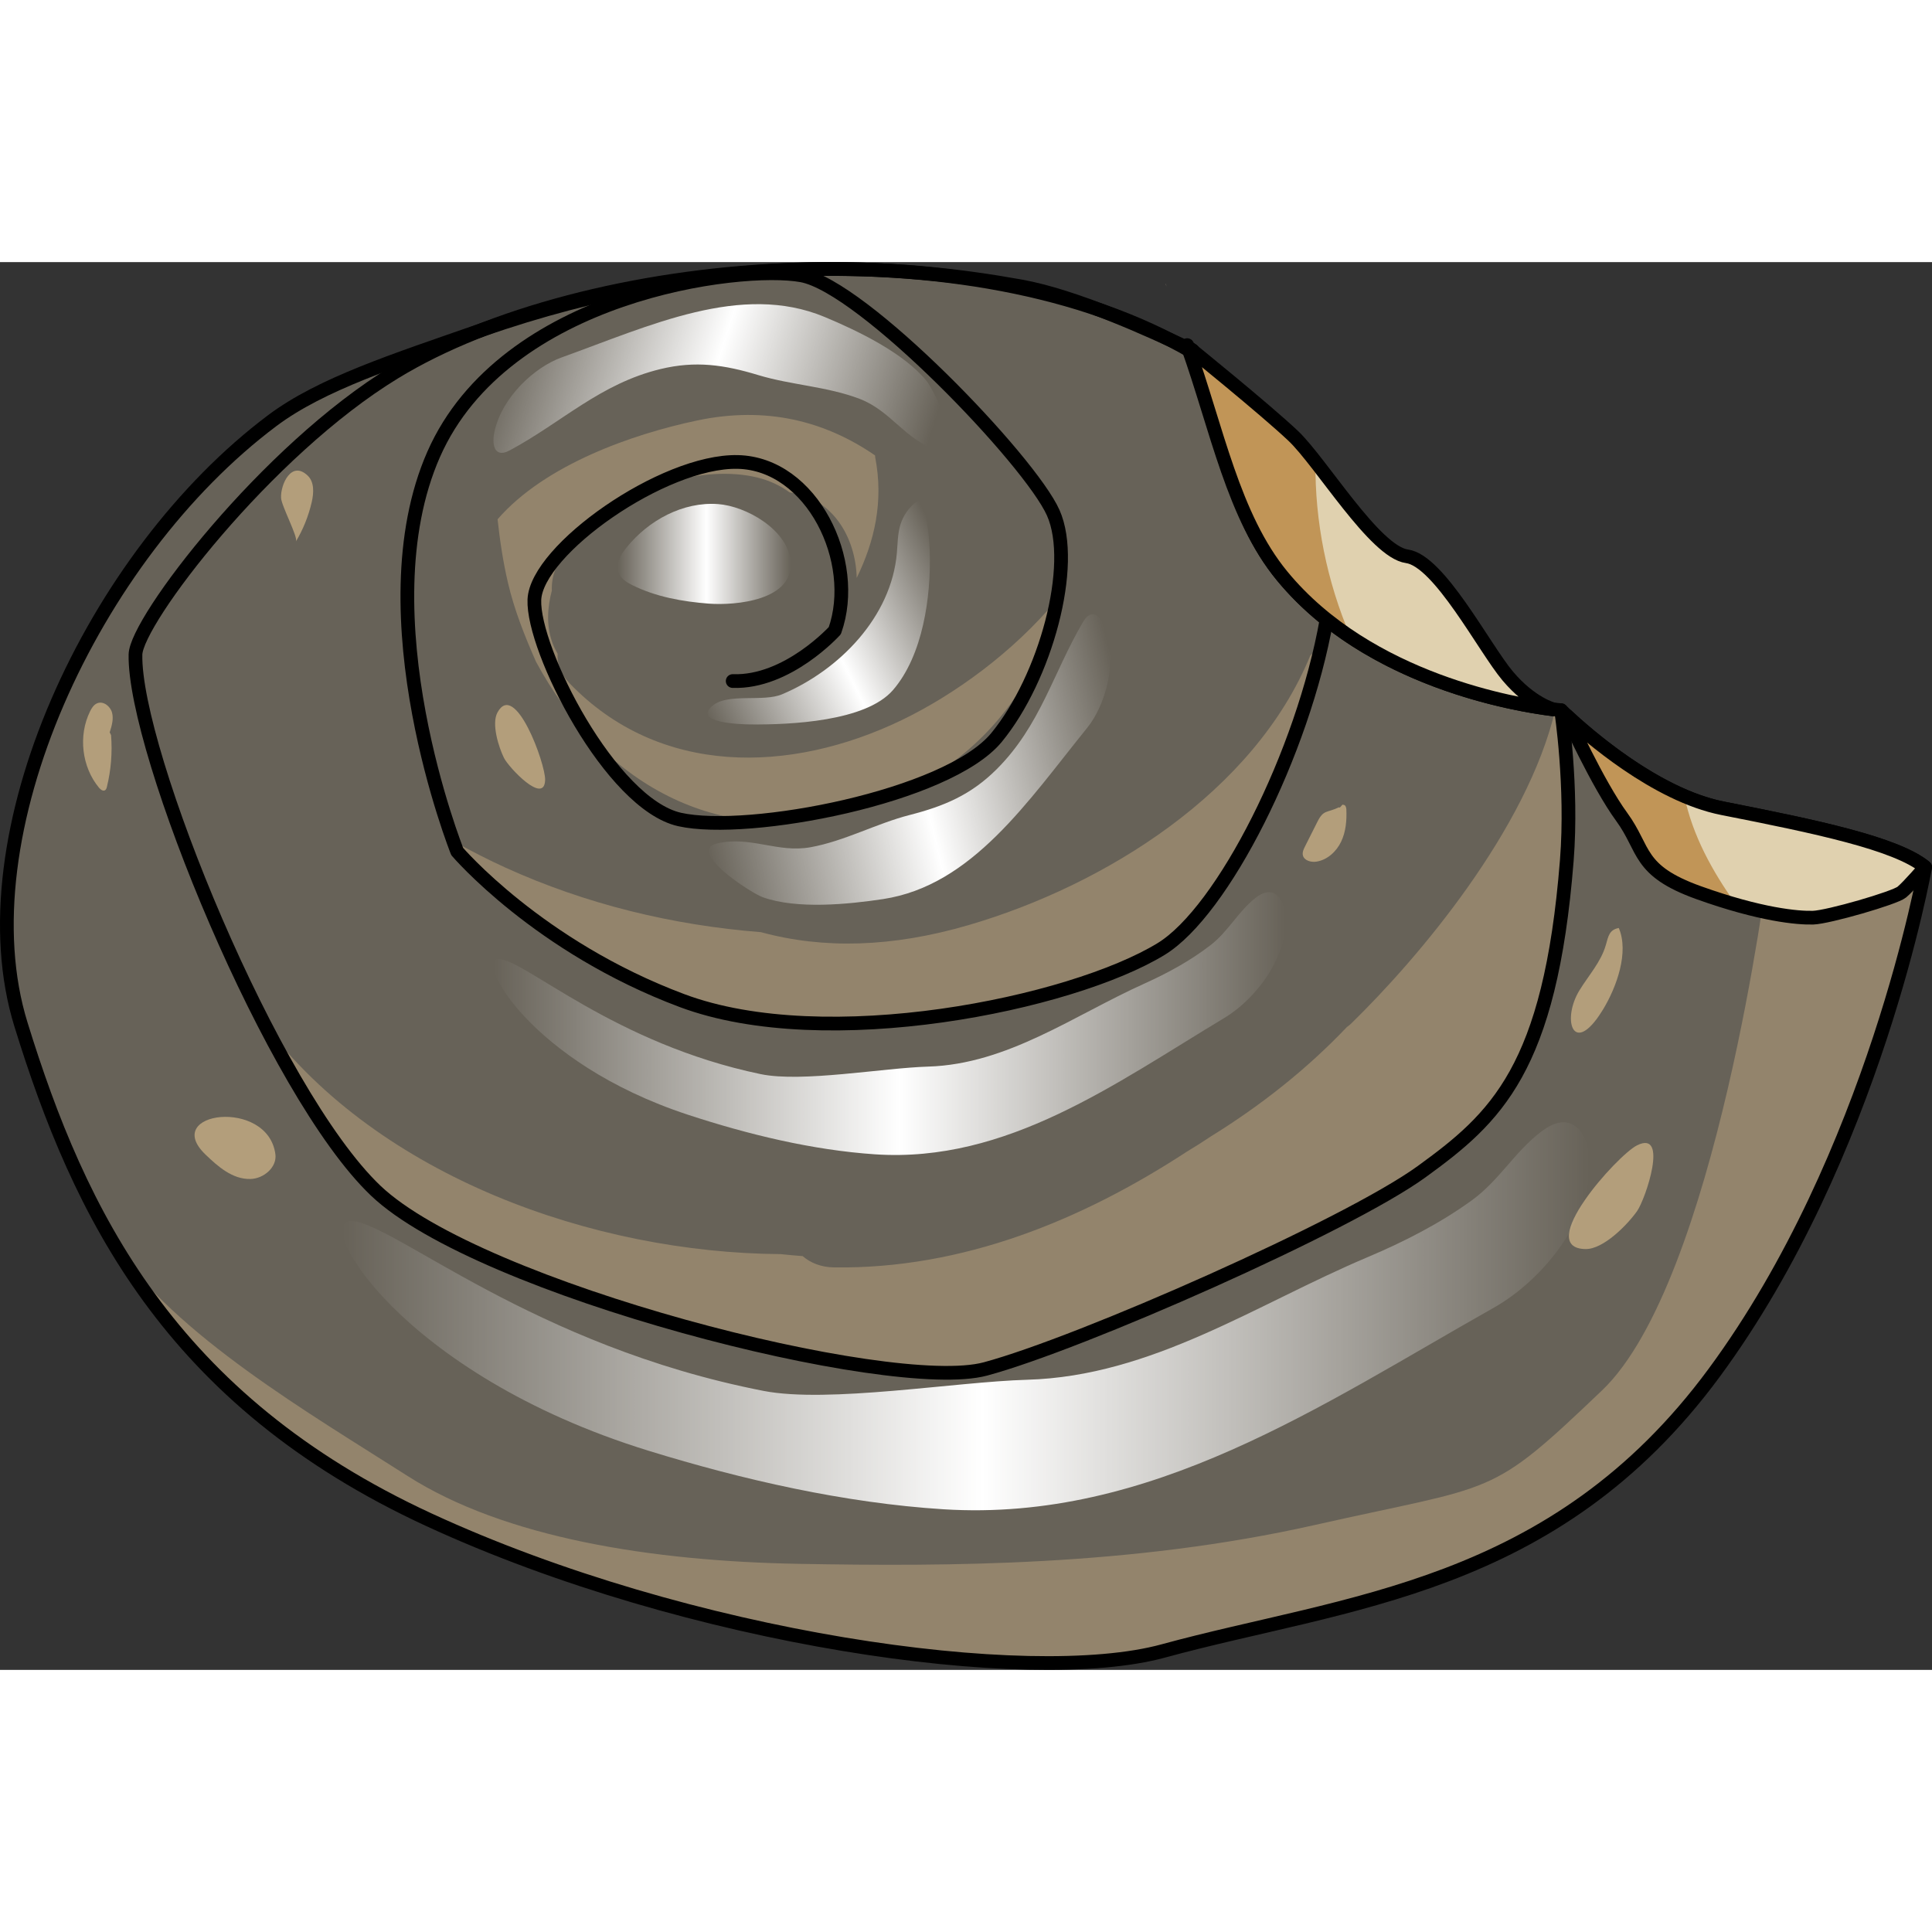 <?xml version="1.0" encoding="utf-8"?>
<!-- Created by: Science Figures, www.sciencefigures.org, Generator: Science Figures Editor -->
<svg version="1.1" id="Layer_1" xmlns="http://www.w3.org/2000/svg" xmlns:xlink="http://www.w3.org/1999/xlink" 
	 width="800px" height="800px" viewBox="0 0 140.896 102.666" enable-background="new 0 0 140.896 102.666"
	 xml:space="preserve">
<rect x="0" y="0" width="140.896" height="102.666" fill="#333333" stroke="none"/>
<g>
	<g>
		<g>
			<path opacity="0.3" fill="#E0D1AF" d="M140.396,44.126c-2.125-1.735-7.977-2.958-14.772-4.296
				c-5.766-1.136-11.777-7.151-11.777-7.151s-13.147-1.046-20.346-9.792c-3.662-4.449-4.222-10.193-6.532-16.456
				c-3.241-1.538-8.573-3.952-12.536-4.665C66.013,0.251,52.234-1.02,35.137,4.95c-6.381,2.228-11.707,3.928-15.285,6.612
				C6.769,21.374-2.72,41.837,1.525,55.586S12.344,82.977,31.286,91.72s43.752,12.247,53.556,9.564
				C98.132,97.646,113.32,96.86,125.01,81S140.396,44.126,140.396,44.126z"/>
			<path opacity="0.4" fill="#D4B88B" d="M116.833,82.283c-8.308,7.93-7.552,6.797-20.958,9.818
				c-13.406,3.021-26.811,3.021-37.573,2.832s-21.506-1.888-28.596-6.42c-7.08-4.526-16.929-10.236-21.445-16.994
				c4.629,7.819,11.559,14.908,23.025,20.2c18.943,8.743,43.752,12.247,53.556,9.563C98.132,97.646,113.32,96.86,125.01,81
				c11.689-15.859,15.387-36.874,15.387-36.874c-1.349-1.101-4.203-1.996-7.843-2.845l-3.637,3.052
				C128.917,44.332,125.141,74.353,116.833,82.283z"/>
			<path fill="none" stroke="#000000" stroke-linecap="round" stroke-linejoin="round" stroke-miterlimit="10" d="M140.396,44.126
				c-2.125-1.735-7.977-2.958-14.772-4.296c-5.766-1.136-11.777-7.151-11.777-7.151s-13.147-1.046-20.346-9.792
				c-3.662-4.449-4.222-10.193-6.532-16.456c-3.241-1.538-8.573-3.952-12.536-4.665C66.013,0.251,52.234-1.02,35.137,4.95
				c-6.381,2.228-11.707,3.928-15.285,6.612C6.769,21.374-2.72,41.837,1.525,55.586S12.344,82.977,31.286,91.72
				s43.752,12.247,53.556,9.564C98.132,97.646,113.32,96.86,125.01,81S140.396,44.126,140.396,44.126z"/>
			<path opacity="0.4" fill="#D4B88B" d="M65.737,33.412c-8.108,3.897-17.635,4.121-24.2-2.696c-0.678-0.704-0.921-1.458-0.87-2.157
				c-0.153-0.263-0.291-0.538-0.396-0.838c-0.439-1.26-0.348-2.545-0.022-3.782c-0.001-0.025-0.008-0.049-0.008-0.074
				c-0.017-1.293,0.579-2.344,1.48-3.098c0.402-0.634,0.881-1.226,1.439-1.746c2.864-2.666,8.234-4.236,12.044-3.318
				c0.919,0.222,1.71,0.601,2.375,1.088c3.148,0.405,4.825,3.291,4.899,6.24c1.306-2.682,1.971-5.575,1.351-8.783
				c-0.01-0.052-0.007-0.1-0.014-0.152c-3.637-2.498-7.915-3.614-12.991-2.543c-4.628,0.977-11.05,3.187-14.537,7.201
				c0.168,1.553,0.399,3.096,0.754,4.617c0.466,2.001,1.223,3.895,2.045,5.766c4.69,8.734,13.28,13.799,23.241,10.855
				c5.29-1.564,9.691-4.708,12.481-9.475c0.466-0.795,0.908-1.6,1.347-2.404c0.399-1.164,0.7-2.342,0.908-3.487
				C73.891,28.447,69.589,31.561,65.737,33.412z"/>
			<path fill="#E0D1AF" d="M114.272,33.085l-0.009,0.006c0,0,2.256,4.979,4.001,7.363c1.745,2.383,1.107,3.915,5.618,5.533
				c4.511,1.617,7.235,1.854,8.342,1.821c1.107-0.033,5.958-1.437,6.469-1.863s1.705-1.818,1.705-1.818
				c-2.125-1.735-7.977-2.958-14.772-4.296C120.752,38.87,115.719,34.439,114.272,33.085z"/>
			<path opacity="0.8" fill="#B98641" d="M122.836,38.942c-3.879-1.657-7.394-4.762-8.564-5.857l-0.009,0.006
				c0,0,2.256,4.979,4.001,7.363c1.745,2.383,1.107,3.915,5.618,5.533c1.004,0.36,1.905,0.642,2.734,0.877
				C124.859,44.416,123.427,41.787,122.836,38.942z"/>
			<path fill="none" stroke="#000000" stroke-linecap="round" stroke-linejoin="round" stroke-miterlimit="10" d="M114.272,33.085
				l-0.009,0.006c0,0,2.256,4.979,4.001,7.363c1.745,2.383,1.107,3.915,5.618,5.533c4.511,1.617,7.235,1.854,8.342,1.821
				c1.107-0.033,5.958-1.437,6.469-1.863s1.705-1.818,1.705-1.818c-2.125-1.735-7.977-2.958-14.772-4.296
				C120.752,38.87,115.719,34.439,114.272,33.085z"/>
			<path opacity="0.4" fill="#D4B88B" d="M95.559,28.684c-4.079,9.965-14.984,16.757-24.906,19.661
				c-5.594,1.637-10.61,1.759-15.158,0.521c-6.423-0.506-12.745-2.028-18.655-4.718c-1.11-0.505-2.408-1.154-3.781-1.923
				c0.174,0.484,0.283,0.76,0.283,0.76s5.91,6.95,16.4,10.874c10.49,3.923,28.374,0.244,34.936-3.765
				c4.206-2.569,9.592-12.823,11.679-22.111C96.103,28.224,95.825,28.45,95.559,28.684z"/>
			<path fill="none" stroke="#000000" stroke-linecap="round" stroke-linejoin="round" stroke-miterlimit="10" d="M96.745,26.06
				c-1.718,9.745-7.568,21.284-12.066,24.033c-6.562,4.009-24.446,7.688-34.936,3.765s-16.4-10.874-16.4-10.874
				s-6.879-17.25-1.714-28.971S53.968,0.15,58.456,0.967S75.112,14.468,76.81,18.281s-0.58,12.063-4.137,16.388
				s-18.088,7.104-23.108,5.98S38.824,28.256,38.971,24.622s9.403-10.164,14.826-10.047s8.873,7.248,7.085,12.3
				c0,0-3.448,3.821-7.449,3.677"/>
			<path opacity="0.4" fill="#D4B88B" d="M113.847,32.679l-0.152-0.148c-0.084,0.021-0.172,0.034-0.257,0.051
				c-2.055,8.794-10.001,18.178-14.932,22.978c-0.09,0.088-0.185,0.147-0.278,0.222c-2.904,3.057-6.277,5.726-9.948,7.995
				c-0.563,0.378-1.131,0.739-1.704,1.081c-7.717,5.045-16.411,8.581-25.743,8.456c-0.972-0.013-1.73-0.335-2.298-0.824
				c-0.536-0.038-1.07-0.091-1.603-0.145c-13.681-0.094-29.258-5.663-37.617-16.72c2.657,5.147,5.521,9.65,8.089,12.095
				c7.546,7.185,37.545,14.856,44.461,12.999s26.398-10.459,31.808-14.383s9.386-7.465,10.591-22.688
				C114.694,38.189,113.847,32.679,113.847,32.679z"/>
			<path fill="none" stroke="#000000" stroke-linecap="round" stroke-linejoin="round" stroke-miterlimit="10" d="M113.847,32.679
				c0,0,0.847,5.509,0.415,10.969c-1.205,15.223-5.181,18.764-10.591,22.688c-5.409,3.924-24.893,12.526-31.808,14.383
				c-6.915,1.857-36.915-5.814-44.461-12.999C19.857,60.534,9.739,35.623,9.88,28.62c0.05-2.452,9.506-14.859,18.915-20.587
				C42.681-0.421,70.908-2.913,87.027,6.602"/>
		</g>
		<g>
			<path fill="#E0D1AF" d="M85.001,1.583l-0.002,0.02c0.027,0.054,0.052,0.109,0.079,0.163L85.001,1.583z"/>
			<path fill="#E0D1AF" d="M113.291,32.62c0,0-1.625-0.405-3.337-2.438c-1.712-2.033-4.992-8.406-7.346-8.727
				c-2.354-0.321-6.262-6.855-8.295-8.781c-2.033-1.926-7.68-6.493-7.68-6.493l-0.054-0.128c2.187,6.142,3.358,12.503,6.923,16.834
				C99.821,30.565,110.72,32.308,113.291,32.62z"/>
			<path opacity="0.8" fill="#B98641" d="M95.935,14.623c0-0.02,0.006-0.036,0.006-0.056c-0.611-0.781-1.169-1.457-1.629-1.892
				c-2.033-1.926-7.68-6.493-7.68-6.493l-0.054-0.128c2.187,6.142,3.358,12.503,6.923,16.834c1.469,1.785,3.19,3.237,4.992,4.437
				C96.759,23.298,95.886,18.888,95.935,14.623z"/>
		</g>
		<g>
			<path fill="none" stroke="#000000" stroke-linecap="round" stroke-linejoin="round" stroke-miterlimit="10" d="M113.291,32.62
				c0,0-1.625-0.405-3.337-2.438c-1.712-2.033-4.992-8.406-7.346-8.727c-2.354-0.321-6.262-6.855-8.295-8.781
				c-2.033-1.926-7.68-6.493-7.68-6.493l-0.054-0.128c2.187,6.142,3.358,12.503,6.923,16.834
				C99.821,30.565,110.72,32.308,113.291,32.62z"/>
		</g>
		<path opacity="0.7" fill="#D4B88B" d="M96.087,40.793c-0.305,0.606-0.61,1.212-0.915,1.818c-0.1,0.198-0.203,0.416-0.16,0.632
			c0.078,0.395,0.584,0.54,0.985,0.48c0.797-0.12,1.462-0.733,1.809-1.459c0.347-0.726,0.415-1.553,0.38-2.353
			c-0.006-0.146-0.066-0.338-0.212-0.326c-0.073-0.125-0.253,0.296-0.326,0.172C96.761,40.185,96.53,39.914,96.087,40.793z"/>
		<path opacity="0.7" fill="#D4B88B" d="M8.099,34.492c0.102,1.264-0.001,2.545-0.303,3.777c-0.022,0.091-0.051,0.19-0.129,0.242
			c-0.148,0.098-0.335-0.044-0.449-0.181c-1.255-1.516-1.522-3.794-0.652-5.564c0.117-0.238,0.268-0.482,0.51-0.588
			c0.445-0.196,0.968,0.203,1.095,0.677c0.126,0.474-0.023,0.973-0.171,1.441"/>
		<path opacity="0.7" fill="#D4B88B" d="M22.441,15.572c0.494,0.472,0.445,1.274,0.29,1.943c-0.233,1.006-0.623,1.975-1.151,2.86
			c0.18-0.302-1.056-2.592-1.083-3.183C20.452,16.229,21.246,14.431,22.441,15.572z"/>
		<path opacity="0.7" fill="#D4B88B" d="M119.387,64.411c2.33-1.161,0.621,3.92-0.002,4.801c-0.686,0.969-2.437,2.783-3.754,2.764
			C111.862,71.921,117.939,65.133,119.387,64.411z"/>
		<path opacity="0.7" fill="#D4B88B" d="M39.755,37.759c-0.048,1.872-2.656-0.907-2.999-1.597c-0.378-0.76-0.929-2.479-0.48-3.313
			C37.563,30.463,39.785,36.595,39.755,37.759z"/>
		<path opacity="0.7" fill="#D4B88B" d="M116.893,54.524c-0.095,0.155-0.19,0.303-0.286,0.442c-1.93,2.805-2.69,0.208-1.418-1.864
			c0.67-1.092,1.575-2.073,1.923-3.309c0.184-0.653,0.254-1.101,0.941-1.232C118.81,50.309,117.912,52.853,116.893,54.524z"/>
		<path opacity="0.7" fill="#D4B88B" d="M14.991,65.088c0.895,0.858,1.953,1.807,3.27,1.778c0.961-0.021,1.951-0.847,1.822-1.81
			C19.534,60.938,11.711,61.943,14.991,65.088z"/>
	</g>
	<linearGradient id="SVGID_1_" gradientUnits="userSpaceOnUse" x1="24.983" y1="76.876" x2="115.913" y2="76.876">
		<stop  offset="0" style="stop-color:#FFFFFF;stop-opacity:0"/>
		<stop  offset="0.513" style="stop-color:#FFFFFF"/>
		<stop  offset="1" style="stop-color:#FFFFFF;stop-opacity:0"/>
	</linearGradient>
	<path fill="url(#SVGID_1_)" d="M108.929,76.26c3.687-2.078,7.511-6.821,6.925-11.289c-0.125-0.951-0.597-2.014-1.535-2.212
		c-0.69-0.146-1.377,0.239-1.938,0.667c-1.931,1.474-3.048,3.546-5.028,4.984c-2.338,1.699-4.971,3.04-7.626,4.161
		c-8.11,3.425-15.707,8.676-24.816,8.936c-5.224,0.149-14.503,1.735-19.237,0.811C38.87,79.04,28.75,70.108,25.659,69.932
		c-2.915-0.166,3.473,11.147,21.636,16.752c6.878,2.122,14.302,3.813,21.497,4.268C83.932,91.909,96.372,83.337,108.929,76.26z"/>
	<linearGradient id="SVGID_2_" gradientUnits="userSpaceOnUse" x1="35.986" y1="55.532" x2="93.736" y2="55.532">
		<stop  offset="0" style="stop-color:#FFFFFF;stop-opacity:0"/>
		<stop  offset="0.513" style="stop-color:#FFFFFF"/>
		<stop  offset="1" style="stop-color:#FFFFFF;stop-opacity:0"/>
	</linearGradient>
	<path fill="url(#SVGID_2_)" d="M89.3,55.115c2.342-1.408,4.77-4.62,4.398-7.646c-0.079-0.644-0.379-1.364-0.975-1.498
		c-0.439-0.099-0.875,0.162-1.231,0.452c-1.227,0.998-1.936,2.402-3.193,3.376c-1.485,1.151-3.157,2.059-4.844,2.818
		c-5.151,2.32-9.976,5.876-15.761,6.052c-3.318,0.101-9.211,1.175-12.217,0.55c-10.671-2.221-17.099-8.27-19.061-8.389
		c-1.852-0.112,2.206,7.55,13.741,11.346c4.368,1.437,9.083,2.583,13.653,2.891C73.424,65.713,81.325,59.908,89.3,55.115z"/>
	
		<linearGradient id="SVGID_3_" gradientUnits="userSpaceOnUse" x1="571.74" y1="139.338" x2="612.467" y2="139.338" gradientTransform="matrix(0.763 -0.184 0.234 0.972 -417.75 10.861)">
		<stop  offset="0" style="stop-color:#FFFFFF;stop-opacity:0"/>
		<stop  offset="0.513" style="stop-color:#FFFFFF"/>
		<stop  offset="1" style="stop-color:#FFFFFF;stop-opacity:0"/>
	</linearGradient>
	<path fill="url(#SVGID_3_)" d="M79.288,33.963c1.267-1.564,2.223-4.668,1.36-7.165c-0.184-0.532-0.53-1.092-0.952-1.11
		c-0.311-0.013-0.547,0.277-0.725,0.579c-2.176,3.707-3.103,7.539-6.288,10.717c-1.884,1.879-3.845,2.696-6.34,3.335
		c-2.436,0.624-4.733,1.898-7.222,2.351c-2.403,0.438-4.375-0.834-6.792-0.282c-0.189,0.043-0.387,0.099-0.517,0.243
		c-0.829,0.917,3.001,3.391,3.806,3.683c2.47,0.896,6.243,0.523,8.786,0.138C70.915,45.461,74.974,39.29,79.288,33.963z"/>
	
		<linearGradient id="SVGID_4_" gradientUnits="userSpaceOnUse" x1="105.774" y1="3142.01" x2="146.501" y2="3142.01" gradientTransform="matrix(-0.748 -0.238 0.303 -0.953 -805.787 3034.428)">
		<stop  offset="0" style="stop-color:#FFFFFF;stop-opacity:0"/>
		<stop  offset="0.513" style="stop-color:#FFFFFF"/>
		<stop  offset="1" style="stop-color:#FFFFFF;stop-opacity:0"/>
	</linearGradient>
	<path fill="url(#SVGID_4_)" d="M40.932,6.961c-1.894,0.681-4.321,2.839-4.877,5.423c-0.118,0.55-0.113,1.209,0.239,1.443
		c0.259,0.173,0.612,0.047,0.92-0.119c3.782-2.042,6.561-4.838,10.933-5.904c2.585-0.63,4.686-0.312,7.15,0.435
		c2.407,0.729,5.031,0.83,7.394,1.733c2.282,0.871,3.309,2.981,5.662,3.762c0.184,0.061,0.382,0.116,0.568,0.06
		c1.185-0.354-0.808-4.455-1.345-5.123c-1.648-2.047-5.067-3.683-7.442-4.673C54.052,1.469,47.382,4.642,40.932,6.961z"/>
	
		<linearGradient id="SVGID_5_" gradientUnits="userSpaceOnUse" x1="958.729" y1="293.869" x2="985.292" y2="293.869" gradientTransform="matrix(0.705 -0.345 0.44 0.898 -754.099 99.18)">
		<stop  offset="0" style="stop-color:#FFFFFF;stop-opacity:0"/>
		<stop  offset="0.513" style="stop-color:#FFFFFF"/>
		<stop  offset="1" style="stop-color:#FFFFFF;stop-opacity:0"/>
	</linearGradient>
	<path fill="url(#SVGID_5_)" d="M67.804,21.167c-0.037-1.211-0.189-2.358-0.442-3.363c-0.044-0.173-0.127-0.379-0.305-0.399
		c-0.109-0.012-0.209,0.056-0.295,0.125c-0.515,0.415-0.902,0.985-1.097,1.617c-0.204,0.663-0.197,1.369-0.257,2.06
		c-0.402,4.674-4.201,8.549-8.376,10.312c-1.375,0.58-3.909-0.104-5.035,0.809c-1.568,1.27,1.984,1.383,2.757,1.389
		c2.838,0.023,8.38-0.205,10.37-2.508C67.314,28.675,67.903,24.371,67.804,21.167z"/>
	<linearGradient id="SVGID_6_" gradientUnits="userSpaceOnUse" x1="45.042" y1="21.28" x2="57.666" y2="21.28">
		<stop  offset="0" style="stop-color:#FFFFFF;stop-opacity:0"/>
		<stop  offset="0.513" style="stop-color:#FFFFFF"/>
		<stop  offset="1" style="stop-color:#FFFFFF;stop-opacity:0"/>
	</linearGradient>
	<path fill="url(#SVGID_6_)" d="M52.365,17.646c-2.559-0.185-5.075,1.18-6.683,3.179c-0.43,0.534-0.82,1.245-0.55,1.875
		c0.176,0.411,0.589,0.663,0.989,0.862c1.722,0.854,3.655,1.198,5.572,1.344c1.938,0.147,6.271-0.227,5.958-3.139
		C57.404,19.482,54.394,17.793,52.365,17.646z"/>
</g>
</svg>